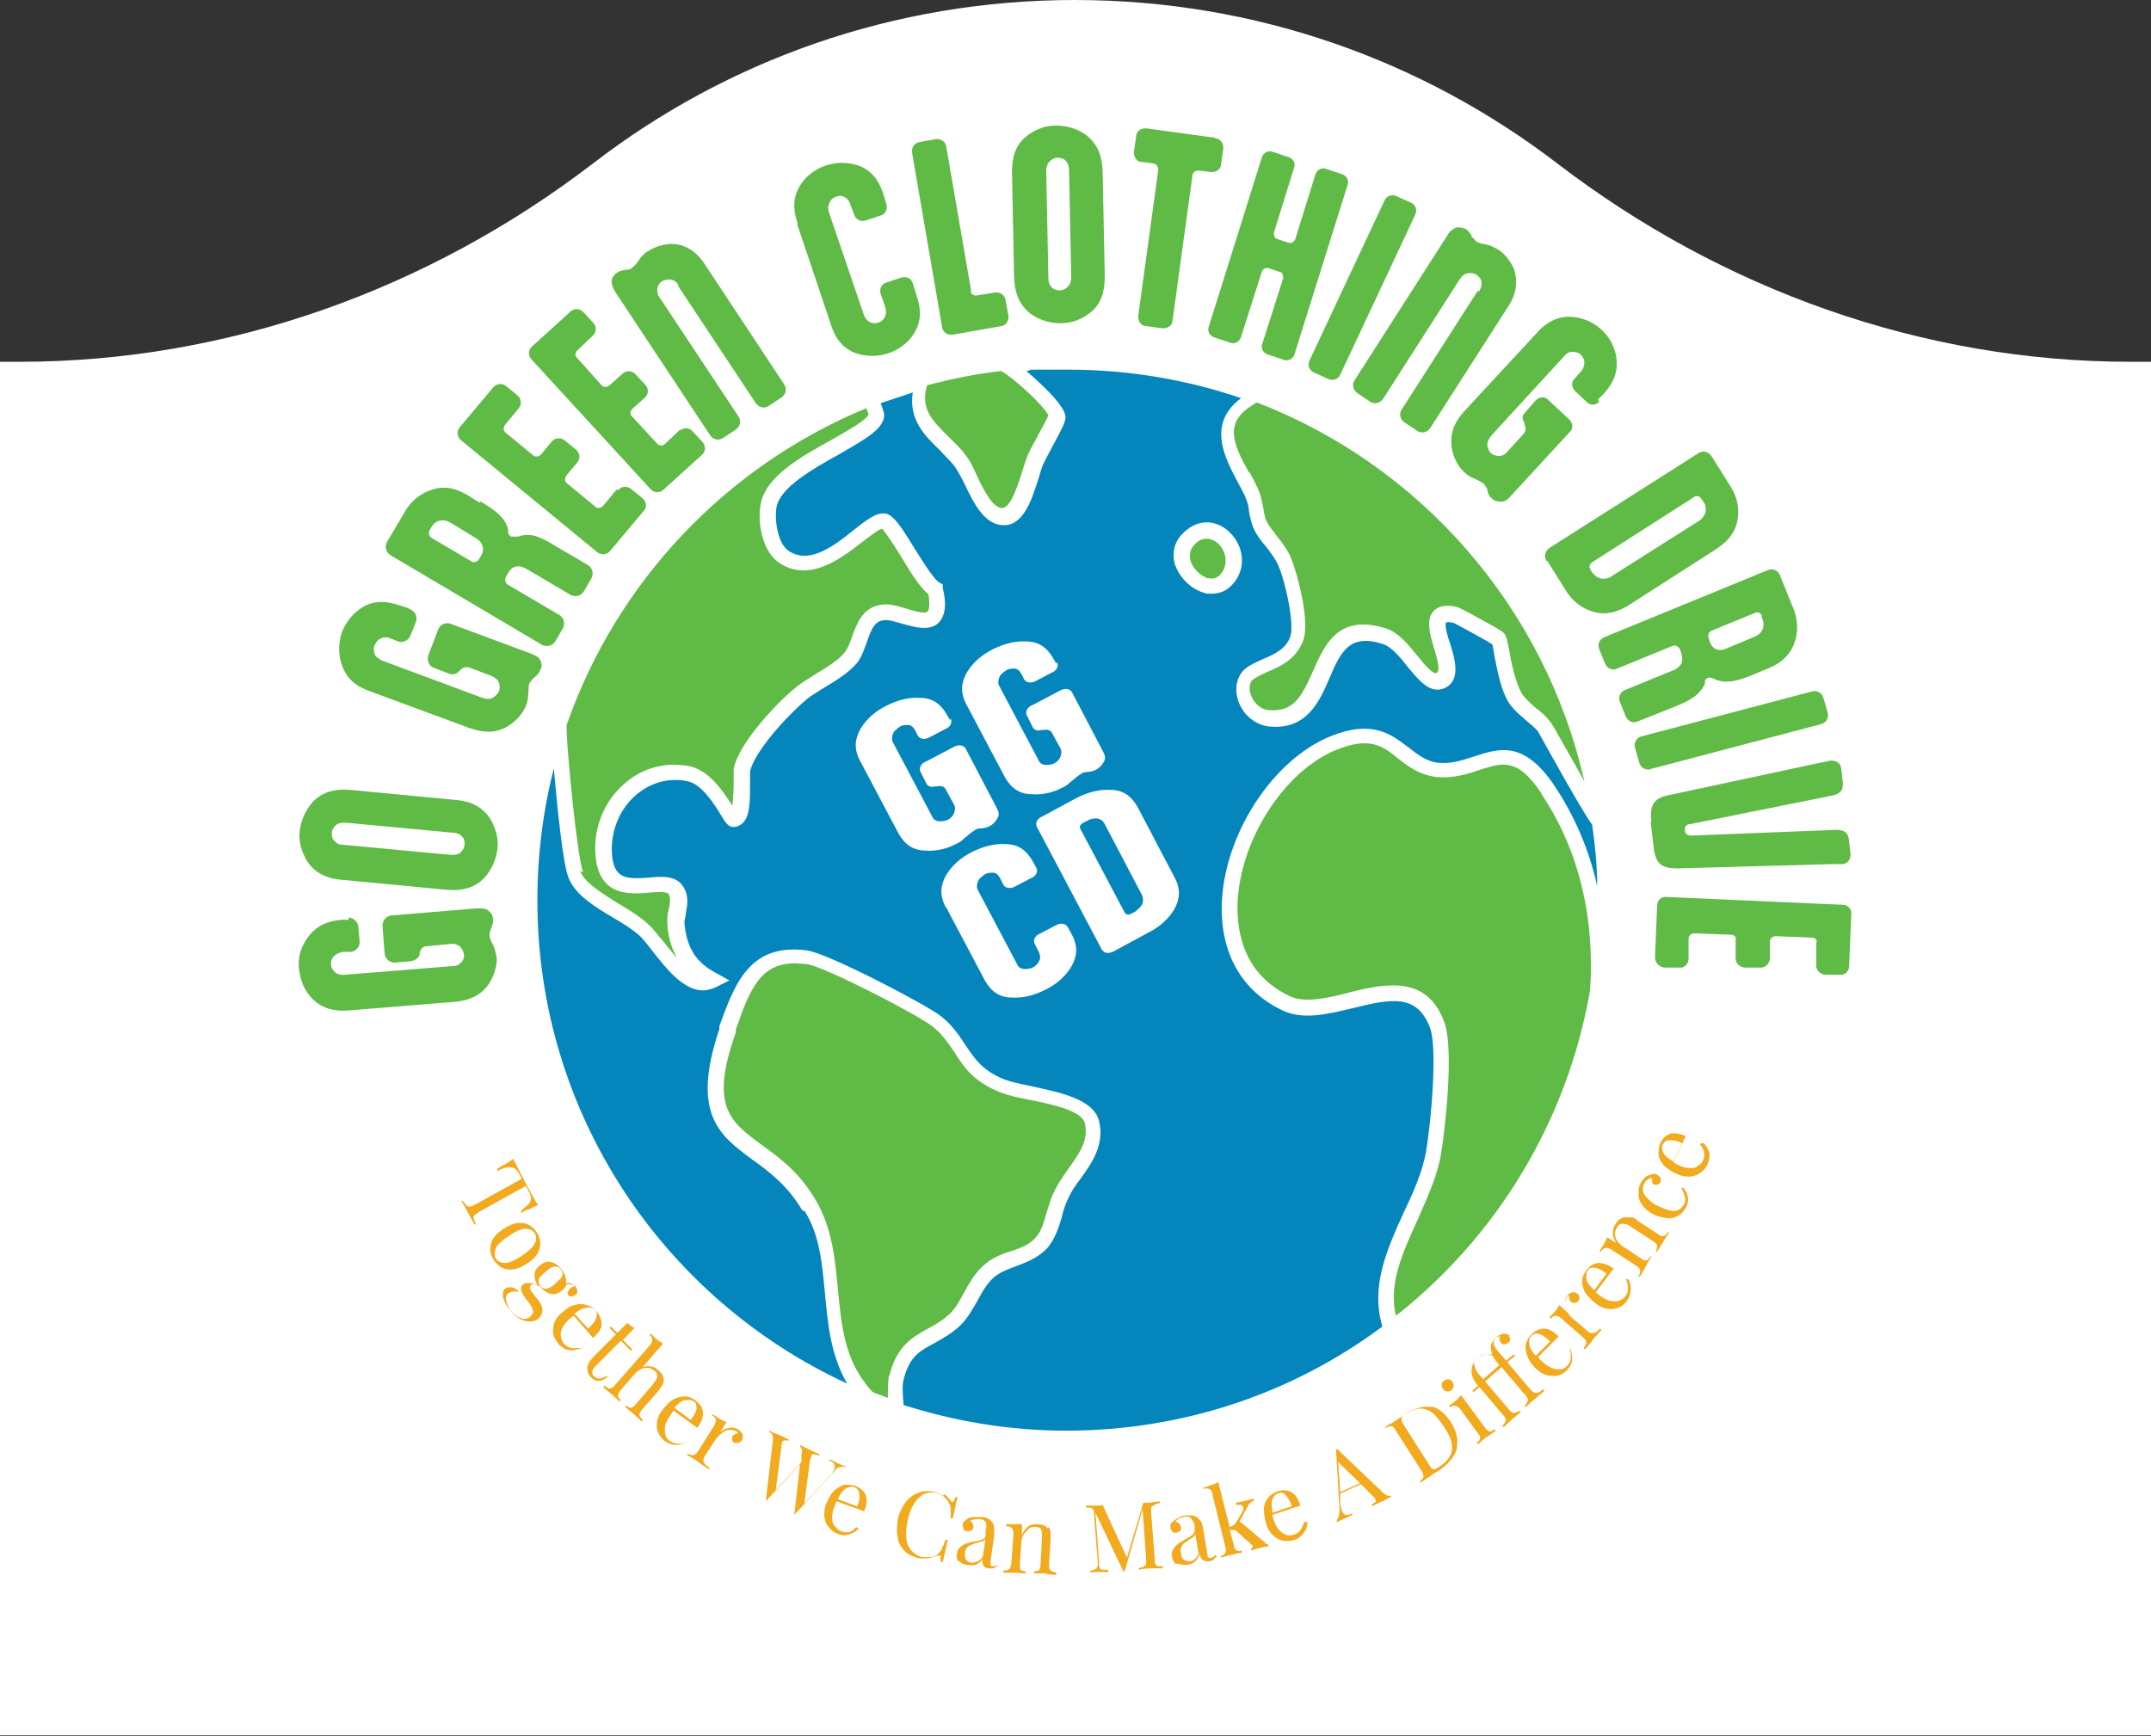 <?xml version="1.0" encoding="UTF-8"?>
<svg xmlns="http://www.w3.org/2000/svg" version="1.1" viewBox="0 0 301.4 243.3">
  <rect x="0" y="0" width="301.4" height="243.3" fill="#333333" stroke="none"/>
  <defs>
    <style>
      .cls-1 {
        fill: #fff;
      }

      .cls-2 {
        fill: none;
      }

      .cls-3 {
        fill: #f2aa1f;
      }

      .cls-4 {
        fill: #0486bc;
      }

      .cls-5 {
        fill: #60ba46;
      }
    </style>
  </defs>
  <!-- Generator: Adobe Illustrator 28.7.8, SVG Export Plug-In . SVG Version: 1.2.0 Build 200)  -->
  <g>
    <g id="Layer_1">
      <g id="Layer_1-2" data-name="Layer_1">
        <path class="cls-1" d="M301.4,243.3V50.7h-2.9c-29.1,0-57.2-10.1-80.3-27.8C199.4,8.5,176,0,150.6,0s-48.8,8.5-67.5,22.9C60,40.6,31.9,50.7,2.8,50.7H0v192.5h301.4Z"/>
        <g>
          <path class="cls-5" d="M48.8,128.6c.7,0,1.3.5,1.4,1.2l.2,2.2c0,.7-.5,1.3-1.2,1.4h-1.1c-.7.1-1.1.4-1.4.7-.2.3-.4.7-.3,1.1,0,.5.3.8.6,1.1.3.2.7.4,1.4.3l14.9-1.2c.7,0,1-.2,1.3-.5.3-.3.5-.7.4-1.2s-.3-.8-.6-1.1c-.3-.2-.7-.4-1.4-.3l-3.1.3c-.6,0-.9.3-1.1.9v.3c-.2.5-.6.8-1.2.9l-2.3.2c-.7,0-1.3-.5-1.4-1.2l-.3-4c0-.7.5-1.3,1.2-1.4l12-1c.8,0,1.2,0,1.6.3.4.3.7.7.7,1.3,0,.5-.1.8-.3,1.2v.2c-.2.2-.2.5-.2.8,0,.5.4,1.1.6,1.6.2.5.3,1,.4,1.5.1,1.4-.6,2.9-1.1,3.7-1,1.4-2.4,2.3-4.8,2.5l-14.7,1.2c-2.4.2-4-.4-5.2-1.6-1.1-1.1-1.7-2.5-1.9-4.2s.3-3.1,1.2-4.4c1-1.4,2.4-2.3,4.8-2.5h1Z"/>
          <path class="cls-5" d="M47.9,123.3c-2.4-.2-3.8-1.1-4.8-2.5-.8-1.3-1.3-2.8-1.1-4.4.2-1.6.9-3,1.9-4.1,1.2-1.2,2.8-1.8,5.2-1.6l14.7,1.4c2.4.2,3.8,1.1,4.8,2.5.8,1.3,1.3,2.8,1.1,4.4-.2,1.6-.9,3-1.9,4.1-1.2,1.2-2.8,1.8-5.2,1.6l-14.7-1.4ZM48.5,115.3c-.7,0-1.1,0-1.5.4-.3.3-.5.7-.5,1s0,.8.3,1.1c.3.3.6.6,1.4.6l14.9,1.4c.7,0,1.1,0,1.5-.4.3-.3.5-.7.5-1,0-.4,0-.8-.3-1.1-.3-.3-.6-.6-1.4-.6l-14.9-1.4Z"/>
          <path class="cls-5" d="M57.5,85.4c.7.3,1,1,.8,1.7l-.8,2c-.3.7-1,1-1.7.8l-1-.4c-.7-.3-1.1-.2-1.5,0-.4.2-.6.5-.8.9-.2.4-.1.9,0,1.3.2.4.5.6,1.1.9l14,5.2c.6.2,1,.2,1.4,0,.4-.2.7-.5.9-.9.2-.4.1-.9,0-1.3-.2-.4-.5-.6-1.1-.9l-2.9-1.1c-.5-.2-1-.1-1.4.3l-.2.2c-.4.4-.9.5-1.4.3l-2.1-.8c-.7-.3-1-1-.8-1.7l1.4-3.7c.3-.7,1-1,1.7-.8l11.3,4.2c.7.3,1.1.5,1.3.9s.3.9,0,1.4c-.2.5-.4.7-.8,1l-.2.2c-.2.2-.3.4-.5.6-.2.5-.1,1.1-.2,1.7,0,.5-.1,1-.3,1.5-.5,1.3-1.7,2.4-2.6,2.9-1.5.9-3.1,1-5.4.2l-13.8-5.1c-2.3-.8-3.4-2-4-3.7-.5-1.5-.5-3,0-4.6.6-1.5,1.6-2.7,2.9-3.5,1.5-.9,3.1-1,5.4-.2l.9.3Z"/>
          <path class="cls-5" d="M67.2,70.2c2.2,1.3,3.7,2.4,4,4.1v.4c.1.2.2.4.4.5.1,0,.3,0,.6,0h.4c1.7-.6,3.1,0,5.2,1.3l4.6,2.7c.6.4.8,1.1.5,1.8l-1.1,1.9c-.4.6-1.1.8-1.8.5l-6.1-3.6c-.7-.4-1.2-.5-1.6-.4-.5.1-.9.5-1.1.9l-.3.5c-.2.4-.1.9.2,1.1l7.3,4.3c.6.4.8,1.1.5,1.8l-1.1,1.9c-.4.6-1.1.8-1.8.5l-21.3-12.6c-.6-.4-.8-1.1-.5-1.8l2.6-4.4c.8-1.4,2.1-2.4,3.5-2.9,1.6-.6,3.3-.5,5.4.8l1.6,1ZM60.2,74.3c-.2.4-.1.9.3,1.1l5.6,3.3c.3.2.8,0,1-.3l.3-.5c.2-.3.4-.8.2-1.4-.1-.4-.4-.8-1.1-1.2l-3.3-2c-1.5-.9-2.4,0-2.7.5l-.3.5Z"/>
          <path class="cls-5" d="M86.6,68.7c.5-.6,1.3-.6,1.8-.2l1.6,1.3c.6.5.7,1.3.2,1.8l-4.7,5.6c-.5.6-1.3.6-1.8.2l-19.1-15.7c-.6-.5-.6-1.3-.2-1.8l4.7-5.6c.5-.6,1.3-.6,1.8-.2l1.6,1.3c.6.5.6,1.3.2,1.8l-1.9,2.3c-.3.4-.3.8,0,1.1l3.9,3.2c.3.3.8.2,1.1-.1l1.5-1.8c.5-.6,1.3-.6,1.8-.2l1.6,1.3c.6.5.6,1.3.2,1.8l-1.5,1.8c-.3.4-.3.8,0,1.1l4,3.3c.3.3.8.2,1.1-.1l1.9-2.3Z"/>
          <path class="cls-5" d="M95.2,60.4c.5-.5,1.3-.5,1.8,0l1.4,1.5c.5.5.5,1.4,0,1.8l-5.4,4.9c-.5.5-1.3.5-1.8,0l-16.7-18.2c-.5-.5-.5-1.3,0-1.8l5.4-4.9c.5-.5,1.3-.5,1.8,0l1.4,1.5c.5.5.5,1.3,0,1.8l-2.2,2.1c-.3.3-.4.8,0,1.1l3.4,3.8c.3.3.8.3,1.1,0l1.8-1.6c.5-.5,1.3-.5,1.8,0l1.4,1.5c.5.5.5,1.3,0,1.8l-1.8,1.6c-.3.3-.4.8,0,1.1l3.5,3.8c.3.3.8.3,1.1,0l2.2-2.1Z"/>
          <path class="cls-5" d="M95.2,40.1c-.4-.6-.7-.8-1.1-.9-.4-.1-.9,0-1.3.2s-.6.6-.7,1.1c0,.4,0,.8.4,1.3l11,16.6c.4.6.2,1.4-.4,1.8l-1.8,1.2c-.6.4-1.4.2-1.8-.4l-13.3-20.1c-.4-.7-.5-1.1-.5-1.5,0-.4.3-.9.8-1.2.4-.3.8-.3,1.2-.4h.2c.2,0,.5-.1.7-.3.4-.3.8-.8,1.1-1.3.3-.4.7-.8,1.1-1,1.2-.8,2.8-1.1,3.7-1,2.1.2,3.5,1.6,4.3,2.9l11.1,16.8c.4.6.2,1.4-.4,1.8l-1.8,1.2c-.6.4-1.4.2-1.8-.4l-11-16.6Z"/>
          <path class="cls-5" d="M111.8,31.4c-.8-2.3-.6-3.9.3-5.4.8-1.3,2.1-2.3,3.6-2.8,1.5-.5,3.1-.5,4.6,0,1.6.6,2.8,1.8,3.5,4.1l.4,1.3c.2.7-.1,1.4-.8,1.6l-2.1.7c-.7.2-1.4-.1-1.6-.8l-.5-1.3c-.2-.7-.5-1-.9-1.2-.4-.2-.8-.2-1.2,0-.4.1-.8.5-.9.9-.2.4-.2.8,0,1.4l4.8,14.1c.2.6.5.9.8,1.1.4.2.8.3,1.3.1.4-.1.7-.4.9-.8.2-.4.2-.8,0-1.5l-.6-1.7c-.2-.7.1-1.4.8-1.6l2.1-.7c.7-.2,1.4.1,1.6.8l.5,1.6c.8,2.3.6,3.9-.3,5.4-.8,1.3-2.1,2.3-3.6,2.8s-3.1.5-4.6,0c-1.6-.6-2.8-1.8-3.5-4.1l-4.7-14Z"/>
          <path class="cls-5" d="M136,40.8c0,.4.5.7.9.6l2.5-.4c.7-.1,1.4.3,1.5,1.1l.4,2.1c.1.7-.3,1.4-1,1.5l-6.8,1.2c-.7.1-1.4-.3-1.5-1.1l-4.2-24.4c-.1-.7.3-1.4,1.1-1.5l2.2-.4c.7-.1,1.4.3,1.5,1.1l3.5,20.3Z"/>
          <path class="cls-5" d="M141.8,24.2c0-2.4.6-3.9,1.9-5,1.2-1,2.6-1.6,4.3-1.6,1.6,0,3.1.5,4.3,1.4,1.3,1.1,2.1,2.5,2.2,5l.3,14.7c0,2.4-.6,3.9-1.9,5-1.2,1-2.6,1.6-4.3,1.6-1.6,0-3.1-.5-4.3-1.4-1.3-1.1-2.1-2.5-2.2-5l-.3-14.7ZM149.8,23.9c0-.7-.2-1.1-.5-1.4-.3-.3-.7-.4-1.1-.4s-.8.2-1.1.5c-.3.3-.5.7-.5,1.4l.3,14.9c0,.7.2,1.1.5,1.4.3.3.7.4,1.1.4s.8-.2,1.1-.5c.3-.3.5-.7.5-1.4l-.3-14.9Z"/>
          <path class="cls-5" d="M170.3,19.4c.7,0,1.2.7,1.1,1.5l-.3,2.1c0,.7-.7,1.2-1.5,1.1l-1.6-.2c-.5,0-.8.2-.9.6l-2.8,20.4c0,.7-.7,1.2-1.5,1.1l-2.2-.3c-.7,0-1.2-.7-1.1-1.5l2.8-20.4c0-.4-.2-.8-.7-.9l-1.6-.2c-.7,0-1.2-.7-1.1-1.5l.3-2.1c0-.7.7-1.2,1.5-1.1l9.5,1.3Z"/>
          <path class="cls-5" d="M177.8,37.6c-.5-.2-.9.2-1,.5l-2.9,9.1c-.2.7-.9,1.1-1.6.8l-2.1-.7c-.7-.2-1.1-.9-.8-1.6l7.4-23.6c.2-.7.9-1.1,1.6-.8l2.1.7c.7.2,1.1.9.8,1.6l-2.8,9c0,.3,0,.8.5.9l1.5.5c.5.2.9-.2,1-.5l2.8-9c.2-.7.9-1.1,1.6-.8l2.1.7c.7.2,1.1.9.8,1.6l-7.4,23.6c-.2.7-.9,1.1-1.6.8l-2.1-.7c-.7-.2-1.1-.9-.8-1.6l2.9-9.1c0-.3,0-.8-.5-.9l-1.5-.5Z"/>
          <path class="cls-5" d="M187.8,52.5c-.3.7-1.1.9-1.7.6l-2-.9c-.7-.3-.9-1.1-.6-1.7l10.5-22.4c.3-.7,1.1-.9,1.7-.6l2,.9c.7.3.9,1.1.6,1.7l-10.5,22.4Z"/>
          <path class="cls-5" d="M207.2,40.9c.4-.6.4-1,.4-1.3,0-.4-.3-.8-.7-1.1-.4-.2-.8-.3-1.3-.2-.4.1-.7.3-1.1.9l-10.7,16.7c-.4.6-1.2.8-1.8.4l-1.8-1.2c-.6-.4-.8-1.2-.4-1.8l13-20.3c.4-.7.8-.9,1.2-1.1.4-.1,1,0,1.4.2.4.3.6.6.8.9v.2c.3.2.4.4.6.6.4.3,1.1.4,1.6.5s1,.4,1.4.6c1.2.7,2.1,2.1,2.4,3,.6,2,0,3.8-.9,5.1l-10.9,17c-.4.6-1.2.8-1.8.4l-1.8-1.2c-.6-.4-.8-1.2-.4-1.8l10.7-16.7Z"/>
          <path class="cls-5" d="M224.1,56.3c-.5.5-1.3.6-1.8,0l-1.6-1.5c-.5-.5-.6-1.3,0-1.8l.7-.8c.5-.5.6-1,.6-1.4,0-.4-.2-.8-.5-1.1-.3-.3-.8-.4-1.2-.4-.4,0-.8.2-1.2.7l-10.1,11c-.4.5-.6.9-.6,1.3,0,.4.2.9.5,1.2.3.3.8.4,1.2.4.4,0,.8-.2,1.2-.7l2.1-2.3c.4-.4.5-.9.2-1.4v-.3c-.4-.5-.3-1,.1-1.4l1.5-1.7c.5-.5,1.3-.6,1.8,0l2.9,2.7c.5.5.6,1.3,0,1.8l-8.2,8.9c-.5.6-.9.8-1.3.8s-1,0-1.4-.5c-.4-.3-.5-.7-.6-1.1v-.2c-.2-.2-.3-.5-.5-.7-.4-.3-1-.6-1.5-.8-.5-.2-.9-.5-1.3-.9-1-.9-1.6-2.5-1.7-3.5-.2-1.7.2-3.3,1.9-5.1l10-10.8c1.6-1.8,3.2-2.4,4.9-2.3,1.5.1,3,.7,4.2,1.8,1.2,1.1,1.9,2.5,2.1,4,.2,1.7-.2,3.3-1.9,5.1l-.7.7Z"/>
          <path class="cls-5" d="M216.7,78.6c-.4-.6-.2-1.4.4-1.8l20.9-13.3c.6-.4,1.4-.2,1.8.4l2.7,4.3c.9,1.4,1.2,2.9,1,4.4-.2,1.7-1.1,3.1-3.1,4.4l-12,7.7c-2,1.3-3.7,1.5-5.3,1-1.5-.5-2.7-1.4-3.6-2.8l-2.7-4.3ZM223.2,80.3c.2.3.6.7,1.3.8.4,0,.9,0,1.4-.4l12-7.6c.7-.4,1-1,1.1-1.4,0-.5,0-.9-.2-1.2l-.4-.6c-.3-.4-.7-.5-1.1-.2l-14.2,9.1c-.4.3-.5.6-.2,1.1l.3.5Z"/>
          <path class="cls-5" d="M246,94.4c-2.3,1-4.1,1.5-5.7.8l-.4-.2c-.2,0-.4-.1-.6,0s-.3.2-.4.4v.4c-.7,1.6-2.1,2.4-4.4,3.3l-5,2c-.7.3-1.4,0-1.7-.7l-.8-2c-.3-.7,0-1.4.7-1.7l6.6-2.7c.8-.3,1.1-.7,1.3-1,.2-.5.1-1,0-1.4l-.2-.6c-.2-.4-.6-.6-1-.5l-7.8,3.2c-.7.3-1.4,0-1.7-.7l-.8-2c-.3-.7,0-1.4.7-1.7l22.9-9.4c.7-.3,1.4,0,1.7.7l1.9,4.7c.6,1.5.7,3.1.2,4.6-.5,1.6-1.6,2.9-3.8,3.8l-1.7.7ZM246.9,86.3c-.2-.4-.6-.6-1-.4l-6.1,2.5c-.4.2-.5.6-.4,1l.2.6c.1.3.4.8.9,1,.4.1.8.2,1.6-.2l3.6-1.5c1.6-.6,1.5-1.9,1.3-2.4l-.2-.6Z"/>
          <path class="cls-5" d="M231.3,107.8c-.7.2-1.4-.2-1.6-.9l-.6-2.1c-.2-.7.2-1.4.9-1.6l23.9-6.3c.7-.2,1.4.2,1.6.9l.6,2.1c.2.7-.2,1.4-1,1.6l-23.9,6.3Z"/>
          <path class="cls-5" d="M231.4,115.1c-.3-2.5.5-3.3,2.6-3.7l21-4.5c.3,0,1.2-.3,1.6-.3.7,0,1.3.3,1.4,1.1l.2,1.8c.1,1.2-.2,1.7-1.5,2l-19.9,4c-.5,0-.8.4-.7.9,0,.5.4.7.9.7l20.2-.8c1.3,0,1.8.4,1.9,1.6l.2,1.8c0,.8-.4,1.3-1.1,1.4-.4,0-1.3,0-1.6,0l-21.5.6c-2.2,0-3.1-.5-3.4-3l-.4-3.5Z"/>
          <path class="cls-5" d="M236.6,134.4c0,.7-.6,1.3-1.3,1.2h-2.1c-.7-.1-1.3-.7-1.3-1.4l.3-7.3c0-.7.6-1.3,1.3-1.2l24.7,1.1c.7,0,1.3.6,1.2,1.3l-.3,7.3c0,.7-.6,1.3-1.3,1.2h-2.1c-.7-.1-1.3-.7-1.2-1.4v-3c.2-.5-.2-.8-.6-.8l-5.1-.2c-.4,0-.8.3-.8.8v2.4c-.1.7-.7,1.3-1.5,1.2h-2.1c-.7-.1-1.3-.7-1.2-1.4v-2.4c.1-.5-.2-.8-.6-.8l-5.2-.2c-.4,0-.8.3-.8.8v3Z"/>
        </g>
        <g>
          <path class="cls-3" d="M73.9,169.5c-.4.2-.7.4-.9.5v-.3c.4-.4.8-.7,1-.9.2-.2.4-.5.4-.8s-.1-.7-.4-1.2l-.3-.6-6.5,3.6c-.3.2-.5.3-.7.5s-.2.3-.1.5.1.5.3.8h-.2c-.2-.3-.5-.9-.9-1.6-.4-.8-.7-1.3-1-1.7h.2c.2.2.4.4.5.6.1.1.3.2.5.2.2,0,.4-.1.8-.3l6.5-3.6-.3-.6c-.3-.5-.5-.8-.8-.9s-.6-.2-.9-.1c-.3,0-.8.2-1.4.5v-.3c.1-.1.4-.3.8-.5.4-.2.9-.5,1.4-.9.3.6.9,1.7,1.7,3.3.8,1.5,1.4,2.6,1.8,3.2-.6.2-1.1.5-1.5.7Z"/>
          <path class="cls-3" d="M75.6,175c-.2.8-.8,1.5-1.8,2.1-1,.7-1.9.9-2.7.8s-1.4-.6-1.9-1.3c-.5-.7-.6-1.5-.4-2.3.2-.8.8-1.5,1.8-2.1,1-.7,1.9-.9,2.7-.8.8.1,1.4.6,1.9,1.3.5.7.6,1.5.4,2.3ZM73.6,172.2c-.6,0-1.4.4-2.3,1s-1.6,1.2-1.8,1.7-.3,1,0,1.5c.3.4.7.6,1.3.6s1.4-.4,2.3-1c.9-.6,1.6-1.2,1.8-1.7.3-.5.3-1,0-1.5-.3-.4-.7-.6-1.4-.6Z"/>
          <path class="cls-3" d="M79.7,180.9c0-.2.1-.3.3-.4.1-.1.3-.2.6-.3-.2-.1-.4-.2-.6-.2-.2,0-.4,0-.6,0-.1.3-.4.7-.7.9-.5.4-1.1.6-1.6.4-.5-.1-1-.5-1.4-1h0c-.3-.1-.6-.2-.8-.3-.2,0-.4,0-.5.1-.2.2-.2.4,0,.8l1,1.3c.4.5.6.9.6,1.4s-.2.9-.6,1.2c-.3.3-.7.4-1.2.4-.4,0-.9-.1-1.4-.4-.5-.3-1-.7-1.4-1.3-.5-.6-.8-1.2-.9-1.7s0-1,.3-1.2c.2-.2.5-.2.8-.2.3,0,.7.2,1,.5v.2c-.3-.1-.5-.2-.7-.1-.2,0-.4.1-.6.2-.3.2-.5.6-.4,1s.3.9.6,1.4c.4.5.9.9,1.4,1.1.5.2,1,.2,1.4-.2.2-.2.4-.4.4-.7,0-.3-.2-.7-.5-1.1l-.6-.8c-.3-.4-.5-.8-.6-1.1,0-.3,0-.6.3-.8.2-.2.5-.2.8-.2.3,0,.7.1,1.2.3-.3-.5-.4-1-.4-1.5,0-.5.3-.9.8-1.3.5-.4,1.1-.6,1.6-.4.5.1,1,.5,1.4,1,.5.7.7,1.3.6,1.9.3,0,.6,0,.8.1.3.1.5.3.6.5.1.2.2.4.2.6,0,.2-.1.4-.3.5-.2.1-.4.2-.6.2s-.3-.1-.4-.2c0-.1-.1-.3-.1-.4ZM76.5,180.6c.3,0,.8-.2,1.3-.7s.9-.8,1-1.1c.1-.3,0-.6-.2-.9-.2-.3-.5-.4-.8-.4-.3,0-.8.2-1.3.7-.5.4-.9.8-1,1.1-.1.3,0,.6.2.9.2.3.5.4.8.4Z"/>
          <path class="cls-3" d="M81.2,189c-.5.2-1,.3-1.5.2-.5,0-1-.4-1.4-.8-.4-.5-.7-1-.8-1.5,0-.5,0-1.1.2-1.6.2-.5.6-1,1.1-1.4.6-.5,1.1-.9,1.7-1,.6-.2,1.1-.2,1.7,0,.5.1,1,.4,1.4.9.5.6.7,1.2.7,1.8,0,.6-.5,1.3-1.2,1.9l-2.7-3.1c-.2.1-.4.3-.7.5-.4.4-.7.8-.9,1.2-.2.4-.3.8-.2,1.2,0,.4.2.7.4,1,.3.3.6.5,1,.6.4.1.8,0,1.3,0v.3ZM82.2,183.3c-.5,0-1.1.3-1.7.8l1.9,2.1c.5-.4.9-.9,1.1-1.4.2-.5.2-.8-.1-1.2-.3-.3-.7-.4-1.2-.4Z"/>
          <path class="cls-3" d="M87.2,187.7l1.4,1.4-.2.2-1.4-1.4-3.6,3.6c-.3.3-.4.5-.4.8s0,.4.3.6c.2.2.4.3.7.3.3,0,.7-.2,1.1-.4v.2c-.9.7-1.7.7-2.3,0-.2-.2-.4-.4-.4-.6s-.1-.4-.1-.6c0-.3,0-.5.2-.8.1-.3.4-.5.7-.9l3.1-3.1-.9-.9.2-.2.9.9,1.4-1.4c.4.3.7.6,1,.7l-1.5,1.6Z"/>
          <path class="cls-3" d="M89.6,191.8c.5-.3,1-.4,1.5-.3.5,0,.9.3,1.2.6.5.4.7.8.7,1.3,0,.2,0,.5-.2.7-.1.2-.3.5-.6.9l-2.3,2.6c-.2.3-.3.5-.3.7,0,.2.2.4.5.7l-.2.2c-.6-.6-1-.9-1.2-1.1-.2-.2-.6-.5-1.1-.9l.2-.2c.2.2.5.3.6.3.2,0,.4-.2.6-.4l2.5-2.9c.3-.4.5-.7.6-1,0-.3,0-.6-.4-.9-.3-.2-.6-.4-.9-.4-.3,0-.7,0-1,.2-.4.2-.7.4-1,.8l-1.9,2.2c-.2.3-.3.5-.3.7,0,.2.1.4.4.6l-.2.2c-.5-.5-.9-.8-1.1-1-.2-.2-.6-.5-1.2-1l.2-.2c.3.2.5.4.7.4s.4-.1.7-.4l4.9-5.6c.3-.3.4-.6.4-.8s-.1-.5-.4-.7l.2-.2c.2.2.4.4.6.6.4.4.8.6,1.1.8l-3.2,3.7Z"/>
          <path class="cls-3" d="M96.2,202c-.4.3-.9.4-1.4.5-.6,0-1.1-.2-1.6-.5-.5-.4-.8-.8-1-1.3s-.2-1-.1-1.6.4-1.1.8-1.6c.5-.6.9-1.1,1.5-1.4.5-.3,1.1-.4,1.6-.4.5,0,1,.2,1.5.6.6.5,1,1,1,1.7s-.2,1.3-.8,2.1l-3.3-2.4c-.2.2-.3.4-.5.7-.3.5-.6.9-.7,1.4-.1.5,0,.9,0,1.2.1.4.3.7.6.9.3.2.7.4,1.1.4.4,0,.8,0,1.3-.3v.2ZM96,196.2c-.5.1-1,.5-1.5,1.1l2.3,1.7c.4-.5.7-1.1.8-1.5,0-.5,0-.9-.4-1.1-.3-.2-.7-.3-1.2-.1Z"/>
          <path class="cls-3" d="M104.1,201c0,.3,0,.6-.1.8-.1.2-.3.3-.5.4-.2,0-.4,0-.6,0-.2-.1-.3-.2-.3-.4,0-.2,0-.4,0-.5.2-.2.4-.4.8-.4,0-.1,0-.2-.2-.3-.3-.2-.6-.2-1-.2-.4,0-.7.2-1.1.5-.3.2-.6.5-.8.8l-1.5,2.3c-.2.3-.3.6-.2.9.1.3.4.5.8.8v.2c-.1,0-.4-.2-.4-.2-.7-.5-1.2-.8-1.4-1-.2-.1-.6-.4-1.3-.8v-.2c.5.2.7.3.9.2.2,0,.4-.2.6-.5l2.2-3.5c.2-.3.3-.6.3-.9s-.2-.5-.5-.6v-.2c.4.2.6.3.8.5.5.3.9.5,1.2.6l-.9,1.4c.4-.3.8-.5,1.3-.6.5-.1.9,0,1.2.2.3.2.5.4.6.7Z"/>
          <path class="cls-3" d="M118.4,205.4v.2c-.6-.1-1.1,0-1.5.6l-5.6,6.1h0s0,0,0,0l.8-7.1-4.8,5.2h0s0,0,0,0l1-8.6c0-.6,0-.9-.5-1.1v-.2c.4.2.8.4,1.4.6.6.3,1,.5,1.3.6v.2c-.3,0-.5-.1-.6,0-.1,0-.2,0-.3.2,0,.1-.1.3-.1.6l-.8,6.1,3.6-3.9v-1.1c.2-.6,0-.9-.2-1.1v-.2c.4.2.8.4,1.2.6.7.3,1.2.6,1.5.7v.2c-.4-.1-.6-.2-.8-.2-.1,0-.3,0-.3.2,0,.1-.1.4-.2.6l-.8,6.1,3.6-3.9c.3-.3.5-.6.6-.9.1-.3.1-.5,0-.7-.1-.2-.3-.4-.7-.5v-.2c.6.2,1,.5,1.5.7.4.2.7.3.9.4Z"/>
          <path class="cls-3" d="M120.4,214.1c-.3.4-.7.7-1.3.9s-1.1.2-1.6,0c-.6-.2-1-.5-1.4-1s-.5-.9-.6-1.5c0-.6,0-1.2.3-1.8.3-.7.6-1.3,1-1.7s.9-.7,1.4-.9c.5-.1,1.1,0,1.6.1.7.3,1.2.7,1.5,1.3.2.6.2,1.3-.2,2.3l-3.9-1.4c-.1.2-.2.5-.3.8-.2.5-.3,1-.3,1.5,0,.5.1.9.4,1.2.2.3.5.5.8.7.4.1.8.2,1.1.1.4,0,.7-.3,1.1-.7l.2.2ZM118.5,208.6c-.4.3-.8.8-1.1,1.5l2.7,1c.3-.6.4-1.2.3-1.7,0-.5-.3-.8-.7-1-.4-.1-.8,0-1.2.2Z"/>
          <path class="cls-3" d="M132.3,209.4c.3.2.6.5.9.9,0,0,.1.2.2.2.2,0,.3-.2.5-.7h.3c-.2.6-.4,1.6-.7,3h-.3c0-.6,0-1.1,0-1.3,0-.3,0-.5-.2-.8-.2-.4-.4-.7-.8-1-.4-.3-.8-.4-1.2-.5-.6-.1-1.1,0-1.6.2-.5.3-.9.7-1.3,1.3-.4.6-.7,1.4-.9,2.3-.2.9-.3,1.8-.2,2.5,0,.7.3,1.3.7,1.8.4.4.8.7,1.4.9.4,0,.9.1,1.3,0,.4,0,.8-.2,1.1-.5.2-.2.4-.4.5-.7.1-.3.3-.7.5-1.2h.3c-.3,1.5-.6,2.6-.7,3.1h-.3c0-.3,0-.5,0-.7s0-.2-.2-.2c0,0-.2,0-.3,0-.4.2-.9.3-1.2.4-.4,0-.8,0-1.3,0-.8-.2-1.5-.5-2-1s-.9-1.1-1-1.9c-.2-.8-.1-1.6,0-2.6.2-.9.6-1.7,1.1-2.4.5-.6,1.1-1.1,1.8-1.3.7-.3,1.5-.3,2.2-.1.5.1.9.3,1.3.5Z"/>
          <path class="cls-3" d="M134.3,218.9c-.2-.3-.3-.7-.2-1.2,0-.4.2-.7.5-.9.2-.2.5-.4.8-.5.3-.1.7-.2,1.2-.3.5,0,.9-.2,1.1-.3.3-.1.4-.3.4-.5v-.8c.2-.5.1-.9,0-1.1s-.5-.4-.8-.4c-.6,0-1.1,0-1.4.3.2,0,.3.2.4.3,0,.2.1.3.1.5,0,.2-.1.4-.3.5-.2.1-.3.1-.6.1-.2,0-.4-.1-.5-.3,0-.2-.1-.4-.1-.6,0-.2.1-.4.2-.5.1-.1.3-.2.5-.4.2-.1.5-.2.8-.2.3,0,.7,0,1.1,0,.7,0,1.2.3,1.5.7.2.2.3.5.3.8,0,.3,0,.7,0,1.1l-.5,3.6c0,.2,0,.4,0,.5,0,.1.1.2.3.2.1,0,.2,0,.3,0,0,0,.2,0,.3-.2v.2c-.1.1-.3.2-.5.3-.2,0-.4,0-.6,0-.4,0-.7-.2-.8-.4-.1-.2-.2-.5-.1-.9-.3.4-.7.7-1,.8-.4.1-.8.1-1.2,0-.5,0-.9-.3-1.2-.6ZM137.7,218.2l.4-2.5c0,.1-.2.2-.4.3-.1,0-.4.1-.7.2-.3,0-.6.2-.9.3s-.4.2-.6.4c-.2.2-.3.5-.3.8,0,.4,0,.7.2.9s.4.4.7.4c.6,0,1.1-.2,1.6-.8Z"/>
          <path class="cls-3" d="M146.9,214c.2.2.3.4.3.7s0,.6,0,1.1l-.2,3.5c0,.4,0,.6.2.8.1.1.4.2.8.3v.3c-.8,0-1.3-.1-1.6-.2-.2,0-.7,0-1.5,0v-.3c.3,0,.6,0,.7-.2.1-.1.2-.4.2-.7l.2-3.8c0-.5,0-.9-.1-1.1-.1-.3-.4-.4-.8-.4-.4,0-.7,0-1,.3s-.5.5-.7.8c-.2.4-.3.7-.3,1.2l-.2,2.9c0,.4,0,.6.1.8.1.1.3.2.7.2v.3c-.7,0-1.2-.1-1.5-.1s-.8,0-1.6,0v-.3c.4,0,.6,0,.8-.2.2-.1.2-.4.3-.7l.3-4.1c0-.4,0-.7-.2-.9-.1-.2-.4-.3-.8-.3v-.3c.3,0,.6,0,.8,0,.5,0,1,0,1.4,0v1.5c.2-.5.5-.9.9-1.2s.9-.3,1.3-.3c.6,0,1.1.2,1.4.6Z"/>
          <path class="cls-3" d="M161.6,211c-.1,0-.2.2-.3.3,0,.2,0,.4,0,.7l.5,6.5c0,.3,0,.6.1.7,0,.1.2.2.3.3.1,0,.4,0,.7,0v.3c-.4,0-.9,0-1.6,0-.7,0-1.3.1-1.7.2v-.3c.3,0,.5,0,.7-.2.1,0,.2-.2.3-.3,0-.2,0-.4,0-.7l-.5-7-2.5,8.7h-.2s-3.9-8.2-3.9-8.2l.5,6.9c0,.3,0,.6.1.8,0,.2.2.3.4.3.2,0,.4,0,.8,0v.3c-.3,0-.7,0-1.3,0-.5,0-.9,0-1.2.1v-.3c.3,0,.5-.1.7-.2.1,0,.2-.2.3-.4s0-.4,0-.8l-.5-6.4c0-.3,0-.6-.1-.7,0-.1-.2-.2-.3-.3-.1,0-.4,0-.7,0v-.3c.3,0,.7,0,1.2,0,.5,0,.8,0,1.1-.1l3.4,7.4,2.3-7.7h.6c.7,0,1.3-.2,1.7-.2v.3c-.3,0-.5,0-.7.2Z"/>
          <path class="cls-3" d="M164.8,219.2c-.3-.2-.5-.6-.6-1.1,0-.4,0-.7.2-1,.2-.3.4-.5.6-.7.3-.2.6-.4,1.1-.7.5-.2.8-.5,1-.6.2-.2.3-.4.3-.6v-.8c-.2-.5-.4-.8-.6-1s-.6-.2-.9-.1c-.6.1-1,.3-1.2.7.2,0,.3,0,.5.2.1.1.2.3.3.5,0,.2,0,.4-.1.5-.1.1-.3.2-.5.3-.2,0-.4,0-.6-.1-.1-.1-.2-.3-.3-.5,0-.2,0-.4,0-.5,0-.2.2-.3.4-.5.2-.2.4-.3.7-.5.3-.1.6-.3,1-.3.7-.1,1.2,0,1.6.2.2.2.4.4.6.6.1.3.2.6.3,1.1l.6,3.6c0,.2,0,.4.2.4,0,0,.2.1.3,0,.1,0,.2,0,.3-.1,0,0,.2-.1.3-.3l.2.2c-.2.2-.4.4-.5.5-.1.1-.3.2-.6.2-.4,0-.7,0-.9-.2-.2-.2-.3-.4-.4-.8-.2.5-.4.8-.7,1.1-.3.2-.7.4-1.1.4-.5,0-1,0-1.3-.2ZM167.9,217.5l-.4-2.5c0,.1-.1.3-.3.4-.1.1-.3.2-.6.4-.3.2-.5.4-.7.5s-.3.4-.4.6-.1.5,0,.9c0,.4.2.7.4.8s.5.2.8.2c.6,0,1-.5,1.3-1.2Z"/>
          <path class="cls-3" d="M177.2,216.4c.2,0,.3,0,.5,0v.3c-.4,0-.8.2-1,.2-.2,0-.7.2-1.4.4v-.3c0,0,.1,0,.2-.1,0,0,0-.1,0-.2,0,0,0-.1-.1-.2l-2-1.8c-.2-.2-.4-.3-.5-.3-.1,0-.3,0-.6,0l.6,2.2c0,.3.2.6.4.7s.4.1.7,0v.3c-.7.1-1.1.2-1.4.3-.2,0-.8.2-1.5.4v-.3c.3,0,.5-.2.6-.4.1-.2.1-.4,0-.8l-1.8-7.3c0-.4-.2-.7-.4-.8-.2-.1-.5-.2-.8,0v-.3c.2,0,.5,0,.7-.2.5-.1,1-.3,1.3-.5l1.6,6.3c.2,0,.4-.2.6-.3.1-.1.3-.3.4-.5l.7-1.2c.2-.3.3-.6.2-.8,0-.1-.2-.2-.3-.3-.2,0-.4,0-.7,0v-.3c.5-.1,1-.2,1.4-.3.4-.1.8-.2,1.1-.3v.3c-.3.1-.7.4-.9.9l-1.1,2,3.1,2.6c.2.2.4.3.6.4Z"/>
          <path class="cls-3" d="M183.2,213.3c0,.5-.1,1-.5,1.5s-.7.8-1.3,1c-.6.2-1.1.2-1.7.1-.5-.1-1-.4-1.4-.8-.4-.4-.7-.9-.9-1.6-.2-.7-.3-1.4-.3-2,0-.6.2-1.1.6-1.6.3-.4.8-.7,1.3-.9.7-.2,1.4-.2,1.9.1.6.3,1,.9,1.3,1.9l-3.9,1.3c0,.2.1.5.2.8.2.5.4,1,.7,1.3.3.3.7.6,1,.7.4.1.7.1,1,0,.4-.1.7-.3,1-.6.2-.3.4-.7.5-1.2h.3ZM178.3,210.1c-.2.5-.1,1.1,0,1.9l2.7-.9c-.2-.7-.5-1.2-.8-1.5-.3-.4-.7-.5-1.1-.3-.4.1-.7.4-.8.9Z"/>
          <path class="cls-3" d="M194.9,209.6v.2c-.2.1-.6.3-1.2.6-.7.3-1.2.6-1.5.7v-.2c.2-.2.4-.3.5-.4s.1-.3,0-.4c0-.1-.2-.3-.4-.5l-1.6-1.6-2.9,1.3v1.5c.1.5.2.9.3,1.1.1.2.3.4.5.4.2,0,.5,0,.9-.2v.2c-.4.2-.8.4-1.3.6-.4.2-.6.3-.9.4v-.2c.2-.3.4-.8.4-1.5l-.5-8.5h.2c0,0,6.4,6.1,6.4,6.1.4.4.8.5,1.2.4ZM190.5,207.8l-3-2.9.3,4.2,2.7-1.2Z"/>
          <path class="cls-3" d="M200.5,197.1c1.1.2,2,1,2.8,2.2.5.8.8,1.6.9,2.4,0,.8,0,1.6-.5,2.3-.4.7-1,1.3-1.8,1.9l-.6.4c-.4.2-.7.4-.9.6-.6.4-1.1.7-1.4.9v-.2c.1-.2.3-.3.4-.5s.1-.3,0-.4c0-.2-.1-.4-.3-.7l-3.5-5.5c-.2-.3-.3-.5-.5-.6-.1,0-.3-.1-.4,0-.1,0-.4.1-.6.3v-.2c.1-.1.5-.4,1-.6l.9-.6c.5-.3.8-.6,1-.7,1.3-.8,2.5-1.1,3.6-.9ZM196.4,198.7c0,.1-.1.3,0,.4s.1.4.3.6l3.5,5.5c.2.3.3.5.4.6.1.1.3.1.4.1s.3-.1.6-.3c.8-.5,1.3-1,1.6-1.6.3-.6.3-1.2.2-1.8s-.5-1.4-1.1-2.3-1.1-1.5-1.6-1.9c-.5-.4-1.1-.6-1.7-.6-.6,0-1.3.3-2.1.8-.2.1-.4.3-.5.4Z"/>
          <path class="cls-3" d="M202.9,193.3c.2,0,.4.1.6.3.1.2.2.4.2.6s-.1.4-.3.6-.4.2-.6.2c-.2,0-.4-.1-.6-.3-.1-.2-.2-.4-.2-.6,0-.2.1-.4.3-.6.2-.1.4-.2.6-.2ZM208.1,200.1c.2.3.4.4.6.5.2,0,.4,0,.7-.3l.2.2c-.7.5-1.1.8-1.3.9s-.6.5-1.2,1l-.2-.2c.3-.2.5-.4.5-.6,0-.2,0-.4-.3-.7l-2.4-3.3c-.2-.3-.5-.5-.7-.6-.2,0-.5,0-.8.2l-.2-.2c.2-.1.5-.3.7-.5.4-.3.8-.6,1-1l3.4,4.6Z"/>
          <path class="cls-3" d="M211.4,187.2c.1.2.2.3.2.5,0,.2,0,.3-.3.5-.2.1-.3.2-.5.2-.2,0-.4,0-.5-.3-.1-.1-.2-.3-.2-.4,0-.2,0-.3.2-.4,0,0-.2,0-.3,0-.1,0-.2.1-.4.2-.1.1-.2.3-.3.4,0,.2,0,.3,0,.5,0,.2.2.4.4.7.2.3.6.7,1.1,1.3l.2.3,1.1-.9.2.2-1.1.9,3.3,3.9c.3.3.5.4.8.4.3,0,.6-.2.9-.5l.2.2-.2.2c-.7.6-1.1.9-1.3,1.1-.2.1-.6.5-1.1,1l-.2-.2c.3-.2.4-.5.5-.7,0-.2,0-.4-.3-.7l-3.4-4-2.3,2,3.4,4c.2.3.4.4.7.4.2,0,.4-.1.7-.3l.2.2c-.6.5-1,.8-1.2,1-.2.2-.6.5-1.2,1.1l-.2-.2c.3-.2.4-.5.5-.7,0-.2,0-.4-.3-.7l-3.4-4-.8.7-.2-.2.8-.7c-.6-.7-.9-1.4-.9-2,0-.3,0-.7.2-1,.2-.3.4-.6.7-.9.3-.3.6-.4,1-.5.4,0,.7,0,1,0-.1-.3-.2-.6-.2-.9,0-.3,0-.5.2-.8s.3-.5.6-.7c.3-.3.7-.5,1.1-.5.3,0,.6.1.8.4ZM209.1,190c-.3-.2-.6-.2-1-.2-.4,0-.7.2-1,.5-.4.3-.6.7-.5,1.1s.3.9.8,1.4l.4.5,2.3-2c-.5-.5-.8-1-1-1.4Z"/>
          <path class="cls-3" d="M220,189c.2.5.3,1,.3,1.5,0,.5-.3,1-.7,1.5-.4.4-.9.7-1.4.8-.5.1-1,0-1.6-.1-.5-.2-1-.5-1.5-1-.5-.5-.9-1.1-1.1-1.7-.2-.6-.3-1.1-.2-1.6.1-.5.4-1,.8-1.4.6-.6,1.2-.8,1.8-.8.6,0,1.3.4,2,1.1l-2.9,2.9c.2.2.3.4.6.6.4.4.8.7,1.3.9s.8.2,1.2.2c.4,0,.7-.2.9-.4.3-.3.5-.6.6-1,0-.4,0-.8-.1-1.3h.3ZM214.3,188.4c0,.5.4,1,.9,1.6l2-2c-.5-.5-.9-.8-1.4-1-.5-.2-.9-.1-1.2.2-.3.3-.4.7-.3,1.2Z"/>
          <path class="cls-3" d="M220.2,181.1c.3,0,.6,0,.8.2.2.1.3.3.3.5,0,.2,0,.4-.2.6-.1.1-.3.2-.5.2-.2,0-.4,0-.5-.2-.2-.2-.3-.5-.2-.8-.1,0-.2,0-.3.1-.2.3-.3.6-.3,1s.1.8.3,1.1c.2.4.4.7.7.9l2.1,1.8c.3.3.6.4.9.3.3,0,.6-.3.9-.6l.2.2-.2.2c-.6.7-1,1.1-1.1,1.3-.1.2-.5.6-1,1.2l-.2-.2c.2-.3.4-.5.4-.7,0-.2-.1-.4-.4-.7l-3.1-2.7c-.3-.3-.6-.4-.8-.4-.2,0-.5.1-.7.4l-.2-.2c.2-.2.4-.4.6-.6.4-.4.6-.8.8-1.1l1.2,1.1c-.2-.4-.4-.9-.4-1.3,0-.5,0-.9.4-1.2.2-.3.5-.4.8-.4Z"/>
          <path class="cls-3" d="M228.1,179.2c.3.4.4.9.4,1.5,0,.6-.2,1.1-.5,1.6-.4.5-.8.8-1.3,1s-1,.2-1.6.1c-.6-.1-1.1-.4-1.6-.8-.6-.5-1.1-1-1.4-1.5-.3-.5-.4-1.1-.4-1.6,0-.5.2-1,.6-1.5.5-.6,1-1,1.7-1,.6,0,1.3.2,2.1.8l-2.5,3.3c.2.2.4.3.6.5.5.3.9.6,1.4.7.5.1.9.1,1.2,0,.4-.1.7-.3.9-.6.3-.3.4-.7.4-1.1s0-.8-.3-1.3h.2ZM222.3,179.3c.1.5.5,1,1.1,1.5l1.7-2.3c-.5-.4-1-.7-1.5-.8-.5-.1-.9,0-1.1.3-.2.3-.3.7-.2,1.2Z"/>
          <path class="cls-3" d="M227.9,170.6c.2,0,.5,0,.7,0,.3,0,.6.2.9.5l2.9,1.9c.3.2.5.3.7.2.2,0,.4-.2.6-.5h.2c-.5.8-.8,1.2-.9,1.4-.1.2-.4.6-.8,1.3h-.2c.2-.4.2-.6.2-.8s-.2-.4-.5-.6l-3.2-2.1c-.4-.3-.8-.4-1.1-.4s-.6.1-.8.5c-.2.3-.3.6-.3,1,0,.3.1.7.4,1,.2.3.5.6.9.8l2.4,1.6c.3.2.5.3.7.2.2,0,.4-.2.5-.5h.2c-.4.7-.7,1.1-.8,1.4-.1.2-.4.7-.8,1.4h-.2c.2-.5.3-.7.2-.9,0-.2-.2-.4-.5-.6l-3.4-2.2c-.3-.2-.6-.3-.9-.3-.2,0-.5.2-.7.5h-.2c.2-.4.3-.6.5-.8.3-.5.5-.9.6-1.2l1.3.8c-.4-.5-.5-1-.5-1.4,0-.5.1-.9.4-1.3.3-.5.7-.8,1.2-.9Z"/>
          <path class="cls-3" d="M231.1,164.7c.4-.2.8-.3,1.2,0,.2.1.3.3.4.4,0,.2,0,.4,0,.5s-.2.3-.4.4-.3,0-.5,0c-.2,0-.3-.2-.3-.4,0-.2,0-.3,0-.5-.2,0-.4,0-.6.2-.2.1-.4.3-.5.6-.2.3-.2.6-.2.9,0,.3.2.7.6,1.1s.8.8,1.5,1.1c1,.5,1.7.7,2.3.7.6,0,1-.4,1.3-.8.2-.3.3-.7.2-1.1s-.2-.8-.5-1.2l.2-.2c.4.4.6.8.7,1.3.1.5,0,1.1-.3,1.6-.3.5-.6.8-1.1,1.1-.5.3-1,.4-1.6.3s-1.2-.2-1.8-.5c-.6-.3-1.1-.7-1.5-1.2-.4-.5-.6-1-.6-1.6,0-.6,0-1.1.3-1.6.3-.5.6-.9,1.1-1.1Z"/>
          <path class="cls-3" d="M238.7,160.2c.4.3.6.8.8,1.3.1.5,0,1.1-.2,1.6-.3.6-.6,1-1.1,1.3-.4.3-1,.5-1.5.5-.6,0-1.2-.1-1.8-.4-.7-.3-1.2-.7-1.7-1.1-.4-.5-.7-.9-.8-1.5,0-.5,0-1.1.2-1.6.3-.7.8-1.2,1.4-1.4.6-.2,1.4,0,2.2.3l-1.7,3.7c.2.1.5.3.7.4.5.2,1,.4,1.5.4s.9,0,1.2-.3c.3-.2.6-.4.7-.7.2-.4.2-.8.2-1.1s-.2-.8-.6-1.2l.2-.2ZM233.1,161.6c.2.4.7.8,1.4,1.2l1.2-2.6c-.6-.3-1.2-.4-1.7-.4-.5,0-.8.2-1,.6-.2.4-.1.8.1,1.2Z"/>
        </g>
        <g>
          <path class="cls-2" d="M85.5,128.4c1.5.9,2.8,1.7,3.8,2.6.6.5,1.2,1.4,1.9,2.3,1.8,2.3,4.1,5.3,6.9,5.3s1.2-.1,1.9-.5l1.8-.9-1.8-1c-2.8-1.5-4.1-3.6-4.5-7.1,0-.4,0-.8.2-1.3.2-1.1.5-2.4-.4-3.8-1-1.6-2.9-1.4-4.8-1.2-3,.3-4.7.3-5.1-2.8-.4-3.1.8-6.4,3.1-8.6,2.1-1.9,4.7-2.7,7.5-2.1,1.9.4,3.6,3.2,4.6,4.7.7,1.2,1.1,1.7,1.8,1.7h0c.5,0,.9-.2,1.2-.5,1-1,1.1-3.1,1.1-5.8,0-.6,0-1.2,0-1.4.4-2.6,5.2-7.8,7.6-9.9.8-.7,1.8-1.3,2.9-2,1.7-1,3.4-2.1,4.5-3.4.7-.9,1.1-1.9,1.4-3,.7-2.1,1.2-3,2.7-3h0c.5,0,1.4.2,2.2.5,1.8.5,3.8,1.1,5.1-.1,1-.9,1.2-2.4.7-4.9v-.5c0,0-.5-.2-.5-.2-.8-.4-2.4-3-3.6-4.9-2-3.3-2.9-4.5-3.9-4.8-1.3-.3-2.7.8-4.6,2.3-3.4,2.7-6.4,4.7-9.1,2.9-1.5-1-2-4.3-1.7-6.1.5-2.8,5.2-5.4,8.9-7.5,3.7-2,6.3-3.5,6.2-5.5,0,0-.2-.8-.5-1.6-.7.3-1.4.5-2,.8.1.3.3.7.3.9-.3.8-3.2,2.4-5.1,3.5-4.4,2.4-9.3,5.2-10,9-.4,2.4.1,6.6,2.6,8.3,4.3,2.8,8.7-.7,11.7-3,.9-.7,2.2-1.7,2.7-1.8.5.5,1.8,2.5,2.6,3.8,1.6,2.6,2.9,4.5,3.9,5.4.3,1.9,0,2.3-.1,2.4-.4.4-2,0-3-.4-1-.3-1.9-.6-2.8-.6h0c-3.2,0-4.1,2.6-4.8,4.5-.3.9-.6,1.7-1.1,2.3-.8,1-2.4,2-3.9,2.9-1.1.7-2.3,1.4-3.2,2.2-2,1.7-7.8,7.6-8.4,11.2,0,.4,0,.9,0,1.7,0,.7,0,2.4-.2,3.4-1.2-1.9-3.2-4.9-5.9-5.5-3.4-.7-6.8.2-9.4,2.6-2.8,2.6-4.3,6.6-3.8,10.4.7,5.3,4.9,4.9,7.4,4.7,1.2-.1,2.5-.2,2.8.2.4.6.3,1.2,0,2.2-.1.6-.2,1.3-.2,1.9.2,1.9.7,3.6,1.4,4.9-.6-.7-1.2-1.4-1.9-2.3-.8-1-1.5-1.9-2.2-2.5-1.1-1.1-2.7-2-4.2-2.9-2.2-1.4-4.6-2.8-5.3-4.5-.9-2-2.2-16.2-2.3-19.8,0-.3,0-.5,0-.8-.7,2-1.3,4-1.8,6,.5,5.6,1.4,13.6,2.1,15.4,1,2.4,3.6,4,6.2,5.5Z"/>
          <path class="cls-2" d="M168.8,83.1c.3,0,.7.1,1,.1,1.1,0,2.1-.4,2.9-1.3,2.1-2.3,1.4-5.6-.4-7.3-1.6-1.5-4.1-2.1-6.4,0-1.2,1.1-1.6,2.7-1.2,4.3.5,2,2.3,3.7,4.2,4.1ZM167.4,76.2c.6-.6,1.2-.8,1.7-.8.8,0,1.3.4,1.6.7,1.1,1.1,1.5,3,.3,4.3h0c-.5.5-1,.7-1.7.5-1.1-.3-2.3-1.4-2.6-2.6-.2-.9,0-1.6.6-2.2Z"/>
          <path class="cls-2" d="M206.7,105.9c-1.6.5-3.2,1.1-5.1.9-1.8-.2-3-1.1-4.2-2.2-2.3-1.8-5-3.9-10.9-1.5-8.1,3.3-14.9,13.8-15.2,23.5-.2,6.9,2.8,12.2,8.5,14.9,2.8,1.4,6.4.5,9.8-.3,5.6-1.4,9.1-2,10.9,2.8,1,2.8.2,12.7-.6,17.4-.4,2.7-1.7,5.5-3.1,8.4-2.4,5.1-4.8,10.3-3,16,.6-.5,1.3-.9,1.9-1.4-1.1-4.6,1-9,3.1-13.6,1.4-2.9,2.8-6,3.2-9,.4-2.7,1.9-14.6.5-18.5-1.5-4.1-4.2-5.2-7.2-5.2s-4.2.5-6.2,1c-3,.7-6.1,1.5-8.3.5-6.2-3-7.4-8.6-7.3-12.9.3-8.9,6.5-18.6,13.8-21.6,4.7-1.9,6.5-.5,8.7,1.2,1.4,1.1,3,2.4,5.4,2.6,2.3.2,4.3-.4,6-1,3.2-1.1,5.3-1.8,8.7,3.3,5.2,7.8,7.5,17.3,6.8,27.5.7-4.2,1.1-8.4,1.1-12.8s0-1.2,0-1.9c-1.2-5.1-3.2-9.8-6-14.1-4.3-6.4-7.8-5.3-11.2-4.1Z"/>
          <path class="cls-2" d="M173.2,67.2c.5.9.9,1.7,1.2,2.4.2.5.3,1.1.4,1.7.1.7.2,1.6.6,2.3.4,1,1.1,1.8,1.8,2.7.7.8,1.3,1.7,1.7,2.6,1.1,2.5,2.3,8.3,1.7,10-.6,1.7-2.3,2.5-3.9,3.2-1.4.6-2.6,1.2-3.2,2.3-.7,1.3-.6,2.9.2,4.4.8,1.5,2.3,2.6,3.8,2.7,5.4.6,7.2-3.5,8.6-6.8,1.6-3.7,2.8-6.3,7.6-4.7,1.1.4,2.3,1.8,3.3,3.1,1.6,2,3.3,4,5.3,3,2.3-1.1,1.4-3.9.7-6.2-.3-.9-.7-2.5-.6-2.9,0,0,.4,0,1.1,0,.6.3,4.5,2.4,5.4,3,0,.3.2,1,.3,1.6.4,2.1,1,5,2.1,6.7.7,1,1.6,1.8,2.5,2.5.6.5,1.2,1,1.5,1.4.2.3,1.1,1.9,1.9,3.4,2.8,5.1,4.5,8,5.7,9.7-.3-2-.6-4-1.1-6-1-1.7-2-3.5-2.7-4.8-1.4-2.5-1.9-3.4-2.2-3.7-.5-.6-1.2-1.2-1.8-1.7-.8-.6-1.5-1.3-2-2-.9-1.4-1.5-4.2-1.8-6-.3-1.5-.4-2.1-.7-2.5-.2-.2-.3-.4-3.3-2-2.9-1.6-3.2-1.7-3.3-1.7-.3,0-.8-.2-1.4-.2s-1.3.2-1.9.7c-1.1,1.1-.5,3,0,5.1.4,1.2,1,3.3.4,3.6-.5.3-1.9-1.4-2.7-2.4-1.3-1.6-2.6-3.2-4.3-3.8-6.7-2.2-8.7,2.3-10.3,5.9-1.6,3.7-2.8,5.9-6.4,5.5-.8,0-1.7-.7-2.1-1.6-.4-.8-.5-1.7-.2-2.4.2-.5,1.2-.9,2.2-1.3,1.8-.8,4.1-1.8,5.1-4.4,1-2.6-.8-9.4-1.7-11.6-.5-1.2-1.3-2.2-2-3.1-.6-.8-1.2-1.5-1.5-2.2-.2-.5-.3-1.2-.4-1.8-.1-.7-.2-1.5-.6-2.3-.4-.9-.8-1.7-1.3-2.6-2.2-4.2-3.3-6.9.3-9.3.3-.2.5-.4.8-.5-.8-.3-1.7-.6-2.5-.9-4.8,3.7-2.3,8.3-.5,11.7Z"/>
          <path class="cls-2" d="M126.6,196.7c0-1,0-2.6,0-3.3.8-3.3,2.3-4.1,4.4-5.2,1.1-.6,2.3-1.2,3.4-2.3,1.1-1,1.8-2.3,2.5-3.5.7-1.3,1.4-2.6,2.5-3.5.9-.7,1.9-1.1,3.1-1.5,1.6-.6,3.3-1.2,4.5-2.8.9-1.2,1.3-2.6,1.8-4.1.3-.9.6-1.8.9-2.6.5-.9,1.1-1.8,1.7-2.7,1.6-2.3,3.4-4.8,2.6-8.1-.8-3.1-5.4-4.1-9.6-4.9-1.4-.3-2.8-.6-3.6-.9-3.1-1.2-4.2-2.9-5.5-4.8-.9-1.4-1.9-2.8-3.6-4.2-2.3-1.7-15.7-8.7-18.6-9.1-8.2-1.1-10.2,4.9-12.2,10.6v.4c-4.2,11.9-.2,14.8,4.4,18.3,2.3,1.7,4.9,3.7,7,7.1,2,3.5,2.4,7.4,2.8,11.5.4,4.3.8,8.6,3.1,12.6,1.3.6,2.6,1.2,4,1.7,0,0-.2-.2-.2-.2-3.8-4.2-4.2-9.1-4.7-14.3-.4-4.2-.8-8.5-3.1-12.4-2.3-3.8-5.1-5.9-7.5-7.7-4.4-3.3-7.4-5.5-3.8-15.8v-.4c2.1-5.8,3.6-9.3,8.4-9.3s1,0,1.6.1c2.3.3,15.3,7,17.6,8.7,1.4,1.1,2.2,2.3,3.1,3.6,1.4,2.1,2.8,4.2,6.5,5.7,1,.4,2.3.7,3.9,1,3,.6,7.5,1.5,7.9,3.3.6,2.3-.8,4.3-2.3,6.4-.7,1-1.4,1.9-1.9,3-.5.9-.8,2-1.1,3-.4,1.3-.8,2.5-1.4,3.4-.8,1-2.1,1.5-3.5,2.1-1.2.5-2.5.9-3.7,1.8-1.5,1.2-2.4,2.8-3.1,4.2-.6,1.1-1.2,2.2-2,2.9-1,.9-2,1.4-3,2-2.2,1.2-4.4,2.4-5.4,6.7-.2.8-.2,2.1-.2,3.3.7.3,1.5.5,2.2.7,0,0,0-.1,0-.2Z"/>
          <path class="cls-4" d="M112.4,169.6c-2-3.4-4.6-5.4-7-7.1-4.6-3.4-8.6-6.4-4.6-18.3v-.4c2.1-5.7,4.1-11.7,12.3-10.6,2.9.4,16.3,7.4,18.6,9.1,1.7,1.3,2.7,2.8,3.6,4.2,1.3,1.9,2.4,3.6,5.5,4.8.8.3,2.1.6,3.6.9,4.1.9,8.8,1.8,9.6,4.9.8,3.3-1,5.9-2.6,8.1-.7.9-1.3,1.8-1.7,2.7-.4.8-.7,1.7-.9,2.6-.4,1.4-.9,2.9-1.8,4.1-1.2,1.5-2.9,2.2-4.5,2.8-1.1.4-2.2.8-3.1,1.5-1.1.9-1.8,2.2-2.5,3.5-.7,1.2-1.4,2.5-2.5,3.5-1.2,1.1-2.4,1.7-3.4,2.3-2.1,1.1-3.6,1.9-4.4,5.2-.2.7-.1,2.3,0,3.3,0,0,0,.1,0,.2,7.2,2.3,14.9,3.6,22.8,3.6,16.6,0,32-5.4,44.3-14.6-1.7-5.7.7-10.9,3-16,1.4-2.9,2.6-5.7,3.1-8.4.8-4.7,1.6-14.6.6-17.4-1.8-4.8-5.3-4.2-10.9-2.8-3.4.8-6.9,1.7-9.8.3-5.7-2.7-8.7-8-8.5-14.9.3-9.7,7.1-20.2,15.2-23.5,5.9-2.4,8.5-.3,10.9,1.5,1.3,1,2.5,2,4.2,2.2,1.9.2,3.5-.4,5.1-.9,3.4-1.1,6.9-2.3,11.2,4.1,2.8,4.2,4.9,9,6,14.1,0-2.9-.3-5.8-.7-8.6-1.1-1.6-2.8-4.5-5.7-9.7-.9-1.6-1.8-3.2-1.9-3.4-.4-.5-.9-.9-1.5-1.4-.8-.7-1.8-1.5-2.5-2.5-1.2-1.8-1.7-4.7-2.1-6.7-.1-.6-.2-1.3-.3-1.6-.9-.6-4.8-2.7-5.4-3-.8-.2-1.1-.1-1.1,0-.2.4.3,2.1.6,2.9.7,2.3,1.5,5.1-.7,6.2-2.1,1-3.7-1.1-5.3-3-1-1.3-2.2-2.7-3.3-3.1-4.8-1.6-6,1-7.6,4.7-1.4,3.3-3.2,7.4-8.6,6.8-1.5-.2-3-1.2-3.8-2.7-.8-1.4-.9-3.1-.2-4.4.6-1.2,1.9-1.7,3.2-2.3,1.6-.7,3.3-1.4,3.9-3.2.6-1.6-.6-7.5-1.7-10-.4-.9-1.1-1.8-1.7-2.6-.7-.8-1.4-1.7-1.8-2.7-.3-.8-.5-1.6-.6-2.3,0-.6-.2-1.2-.4-1.7-.3-.8-.8-1.6-1.2-2.4-1.8-3.4-4.3-8.1.5-11.7-7.6-2.6-15.8-4-24.3-4s-3.9,0-5.8.2c.6.5,1.2,1,1.7,1.5,2.5,2.3,3.8,4,3.8,5,0,.6-.4,1.4-1.9,4.2-.5.9-1,1.9-1.2,2.3-.2.4-.4,1.1-.6,1.8-.9,2.8-2,6.7-4.8,6.8,0,0-.1,0-.2,0-2.6,0-4.2-3.1-5.4-5.7-.5-1-1-1.9-1.4-2.5-.6-.8-1.4-1.5-2.1-2.3-2.1-2-4.4-4.3-3.8-8.1-1.5.5-3,1-4.5,1.5.3.8.5,1.5.5,1.6,0,2-2.6,3.4-6.2,5.5-3.8,2.1-8.4,4.7-8.9,7.5-.3,1.9.2,5.1,1.7,6.1,2.7,1.8,5.8-.2,9.1-2.9,1.9-1.5,3.3-2.6,4.6-2.3,1,.3,1.9,1.5,3.9,4.8,1.2,1.9,2.8,4.5,3.6,4.9l.4.2v.5c.6,2.4.3,4-.6,4.9-1.3,1.2-3.3.6-5.1.1-.8-.2-1.6-.5-2.2-.5h0c-1.5,0-2,.9-2.7,3-.4,1-.7,2.1-1.4,3-1.1,1.3-2.8,2.4-4.5,3.4-1.1.7-2.2,1.3-2.9,2-2.5,2.1-7.2,7.3-7.6,9.9,0,.2,0,.8,0,1.4,0,2.7,0,4.9-1.1,5.8-.3.3-.8.5-1.2.5h0c-.7,0-1.1-.5-1.8-1.7-.9-1.5-2.7-4.3-4.6-4.7-2.7-.6-5.4.2-7.5,2.1-2.3,2.1-3.5,5.4-3.1,8.6.4,3,2.1,3,5.1,2.8,1.9-.2,3.8-.3,4.8,1.2.9,1.4.6,2.7.4,3.8,0,.5-.2.9-.2,1.3.3,3.5,1.6,5.6,4.5,7.1l1.8,1-1.8.9c-.6.3-1.3.5-1.9.5-2.7,0-5.1-3-6.9-5.3-.7-.9-1.4-1.8-1.9-2.3-1-.9-2.4-1.8-3.8-2.6-2.5-1.5-5.2-3.1-6.2-5.5-.8-1.8-1.6-9.8-2.1-15.4-1.5,5.9-2.3,12.1-2.3,18.5,0,30,17.8,55.9,43.4,67.7-2.3-4-2.7-8.3-3.1-12.6-.4-4.1-.7-8.1-2.8-11.5ZM165.9,74.6c2.2-2.1,4.8-1.6,6.4,0,1.9,1.8,2.5,5,.4,7.3-.8.9-1.8,1.3-2.9,1.3s-.7,0-1-.1c-1.9-.5-3.6-2.2-4.2-4.1-.4-1.6,0-3.2,1.2-4.3Z"/>
          <path class="cls-5" d="M216,111.2c-3.4-5.1-5.5-4.3-8.7-3.3-1.7.6-3.7,1.2-6,1-2.4-.3-4-1.5-5.4-2.6-2.2-1.8-4-3.1-8.7-1.2-7.3,3-13.5,12.7-13.8,21.6-.1,4.2,1,9.9,7.3,12.9,2.1,1,5.3.3,8.3-.5,2-.5,4.1-1,6.2-1,3,0,5.7,1.1,7.2,5.2,1.4,3.9,0,15.8-.5,18.5-.5,3-1.9,6-3.2,9-2.1,4.6-4.2,9.1-3.1,13.6,14.1-11.1,24-27.2,27.2-45.6.7-10.2-1.6-19.8-6.8-27.5Z"/>
          <path class="cls-5" d="M124.6,192.9c1-4.3,3.3-5.5,5.4-6.7,1-.5,2-1.1,3-2,.8-.7,1.4-1.8,2-2.9.8-1.4,1.6-3,3.1-4.2,1.1-.9,2.4-1.4,3.7-1.8,1.5-.5,2.7-1,3.5-2.1.7-.8,1-2.1,1.4-3.4.3-1,.6-2,1.1-3,.5-1,1.2-2,1.9-3,1.5-2.1,2.9-4,2.3-6.4-.4-1.8-4.9-2.7-7.9-3.3-1.6-.3-2.9-.6-3.9-1-3.8-1.5-5.2-3.6-6.5-5.7-.9-1.3-1.7-2.5-3.1-3.6-2.2-1.7-15.2-8.4-17.6-8.7-.6,0-1.1-.1-1.6-.1-4.8,0-6.3,3.5-8.3,9.3v.4c-3.7,10.4-.8,12.5,3.7,15.8,2.5,1.8,5.3,3.9,7.5,7.7,2.3,3.9,2.7,8.2,3.1,12.4.5,5.2.9,10.1,4.7,14.3,0,0,.2.2.2.2.7.3,1.4.5,2.1.8,0-1.1,0-2.4.2-3.3Z"/>
          <path class="cls-5" d="M81.3,122.1c.7,1.7,3.1,3.1,5.3,4.5,1.5.9,3,1.8,4.2,2.9.7.6,1.4,1.6,2.2,2.5.6.8,1.3,1.6,1.9,2.3-.8-1.4-1.3-3-1.4-4.9,0-.7,0-1.3.2-1.9.2-1,.3-1.6,0-2.2-.3-.4-1.6-.3-2.8-.2-2.5.2-6.7.6-7.4-4.7-.5-3.8.9-7.8,3.8-10.4,2.6-2.4,6-3.3,9.4-2.6,2.7.6,4.7,3.6,5.9,5.5.2-1.1.2-2.7.2-3.4,0-.8,0-1.3,0-1.7.6-3.6,6.3-9.5,8.4-11.2.9-.8,2.1-1.5,3.2-2.2,1.5-.9,3.1-1.9,3.9-2.9.5-.6.8-1.4,1.1-2.3.7-1.9,1.6-4.5,4.8-4.5h0c.8,0,1.8.3,2.8.6,1,.3,2.6.8,3,.4,0,0,.4-.5.1-2.4-1.1-.9-2.3-2.7-3.9-5.4-.8-1.3-2.1-3.3-2.6-3.8-.5.1-1.8,1.1-2.7,1.8-3,2.3-7.4,5.8-11.7,3-2.5-1.7-3.1-5.9-2.6-8.3.7-3.8,5.6-6.6,10-9,1.9-1.1,4.8-2.7,5.1-3.5,0-.2-.2-.5-.3-.9-19.6,8.1-35,24.3-42,44.4,0,.3,0,.5,0,.8.1,3.6,1.5,17.8,2.3,19.8Z"/>
          <path class="cls-5" d="M175.1,66.2c.5.9.9,1.7,1.3,2.6.3.7.4,1.5.6,2.3.1.7.2,1.3.4,1.8.3.7.9,1.4,1.5,2.2.7.9,1.5,1.9,2,3.1.9,2.2,2.7,8.9,1.7,11.6-1,2.6-3.2,3.6-5.1,4.4-.9.4-1.9.9-2.2,1.3-.3.7-.3,1.5.2,2.4.5.9,1.3,1.5,2.1,1.6,3.7.4,4.8-1.9,6.4-5.5,1.6-3.6,3.5-8.1,10.3-5.9,1.7.6,3,2.2,4.3,3.8.9,1.1,2.2,2.7,2.7,2.4.6-.3,0-2.3-.4-3.6-.6-2-1.1-3.9,0-5.1.5-.5,1.2-.7,1.9-.7s1.2.1,1.4.2c.1,0,.4.1,3.3,1.7,3,1.6,3.1,1.8,3.3,2,.3.4.4,1,.7,2.5.3,1.8.9,4.5,1.8,6,.5.7,1.3,1.4,2,2,.7.5,1.3,1.1,1.8,1.7.3.3.8,1.2,2.2,3.7.7,1.2,1.7,3,2.7,4.8-5.5-24.4-23-44.3-45.9-53.1-.2.1-.5.3-.8.5-3.7,2.4-2.6,5.2-.3,9.3Z"/>
          <path class="cls-5" d="M132.9,61.2c.8.8,1.7,1.6,2.4,2.6.6.7,1.1,1.8,1.6,2.9.9,1.9,2.2,4.5,3.5,4.5s0,0,0,0c1.3,0,2.3-3.5,2.9-5.3.2-.8.5-1.5.7-2.1.2-.5.7-1.4,1.3-2.5.5-1,1.4-2.5,1.6-3.1-.6-1.3-4.8-5.2-6.6-6.2-3.6.4-7,1.1-10.4,2-1,3.3.8,5,3,7.2Z"/>
          <path class="cls-5" d="M169.3,81c.7.2,1.3,0,1.7-.5h0c1.2-1.3.8-3.3-.3-4.3-.3-.3-.9-.7-1.6-.7s-1.1.2-1.7.8c-.6.6-.8,1.3-.6,2.2.3,1.2,1.5,2.3,2.6,2.6Z"/>
        </g>
        <g>
          <path class="cls-1" d="M133.2,100.7c.3.5,0,1.2-.8,1.5l-2.1,1.1c-.7.4-1.4.3-1.7-.2l-.4-.8c-.3-.5-.6-.7-1-.7-.4,0-.8,0-1.2.3s-.8.6-.9,1c-.1.3-.2.7,0,1.1l5.5,10.4c.2.5.5.6.9.7.4,0,.9,0,1.3-.2s.8-.6.9-1c.1-.3.2-.7,0-1.1l-1.2-2.2c-.2-.4-.6-.5-1.2-.4h-.3c-.5.2-1,0-1.2-.4l-.8-1.6c-.3-.5,0-1.2.8-1.5l3.8-2c.7-.4,1.4-.3,1.7.2l4.4,8.4c.3.6.3.9.1,1.3-.2.4-.5.8-1,1.1s-.8.3-1.3.4h-.2c-.3,0-.5.1-.8.3-.5.3-1,.8-1.4,1.1-.4.4-.9.7-1.4.9-1.3.7-3,.9-4,.8-1.7,0-2.9-.8-3.8-2.4l-5.4-10.2c-.9-1.7-.7-3.1.1-4.5.8-1.3,2-2.4,3.6-3.2s3.2-1.2,4.7-1.1c1.7,0,2.9.8,3.8,2.4l.4.7Z"/>
          <path class="cls-1" d="M148.1,92.8c.3.5,0,1.2-.8,1.5l-2.1,1.1c-.7.4-1.4.3-1.7-.2l-.4-.8c-.3-.5-.6-.7-1-.7-.4,0-.8,0-1.2.3s-.8.6-.9,1c-.1.3-.2.7,0,1.1l5.5,10.4c.2.5.5.6.9.7.4,0,.9,0,1.3-.2s.8-.6.9-1c.1-.3.2-.7,0-1.1l-1.2-2.2c-.2-.4-.6-.5-1.2-.4h-.3c-.5.2-1,0-1.2-.4l-.8-1.6c-.3-.5,0-1.2.8-1.5l3.8-2c.7-.4,1.4-.3,1.7.2l4.4,8.4c.3.6.3.9.1,1.3-.2.4-.5.8-1,1.1s-.8.3-1.3.4h-.2c-.3,0-.5.1-.8.3-.5.3-1,.8-1.4,1.1-.4.4-.9.7-1.4.9-1.3.7-3,.9-4,.8-1.7,0-2.9-.8-3.8-2.4l-5.4-10.2c-.9-1.7-.7-3.1.1-4.5.8-1.3,2-2.4,3.6-3.2s3.2-1.2,4.7-1.1c1.7,0,2.9.8,3.8,2.4l.4.7Z"/>
          <path class="cls-1" d="M132.5,127.1c-.9-1.7-.7-3.1.1-4.5.8-1.3,2-2.4,3.6-3.2s3.2-1.2,4.7-1.1c1.7,0,2.9.8,3.8,2.4l.5.9c.3.5,0,1.2-.8,1.5l-2.1,1.1c-.7.4-1.4.3-1.7-.2l-.5-1c-.3-.5-.6-.7-1-.7-.4,0-.8,0-1.2.3s-.8.6-.9,1c-.1.3-.2.7,0,1.1l5.5,10.4c.2.5.5.6.9.7.4,0,.9,0,1.3-.2s.7-.5.9-.9c.2-.4.2-.7,0-1.2l-.6-1.2c-.3-.5,0-1.2.8-1.5l2.1-1.1c.7-.4,1.4-.3,1.7.2l.6,1.1c.9,1.7.7,3.1-.1,4.5-.8,1.3-2,2.4-3.6,3.2s-3.2,1.2-4.7,1.1c-1.7,0-2.9-.8-3.8-2.4l-5.4-10.2Z"/>
          <path class="cls-1" d="M156.1,133.3c-.7.4-1.4.3-1.7-.2l-9.1-17.2c-.3-.5,0-1.2.8-1.5l4.8-2.6c1.6-.8,3.2-1.2,4.7-1.1,1.7,0,2.9.8,3.8,2.4l5.2,9.9c.9,1.7.7,3.1-.1,4.5-.8,1.3-2,2.4-3.6,3.2l-4.8,2.6ZM159.1,127.7c.3-.2.8-.6,1-1.1.1-.4.1-.8-.1-1.2l-5.2-9.9c-.3-.6-.8-.8-1.2-.8-.5,0-.9.1-1.2.3l-.6.3c-.5.3-.6.6-.4.9l6.2,11.7c.2.3.5.4,1,.1l.6-.3Z"/>
        </g>
      </g>
    </g>
  </g>
</svg>
